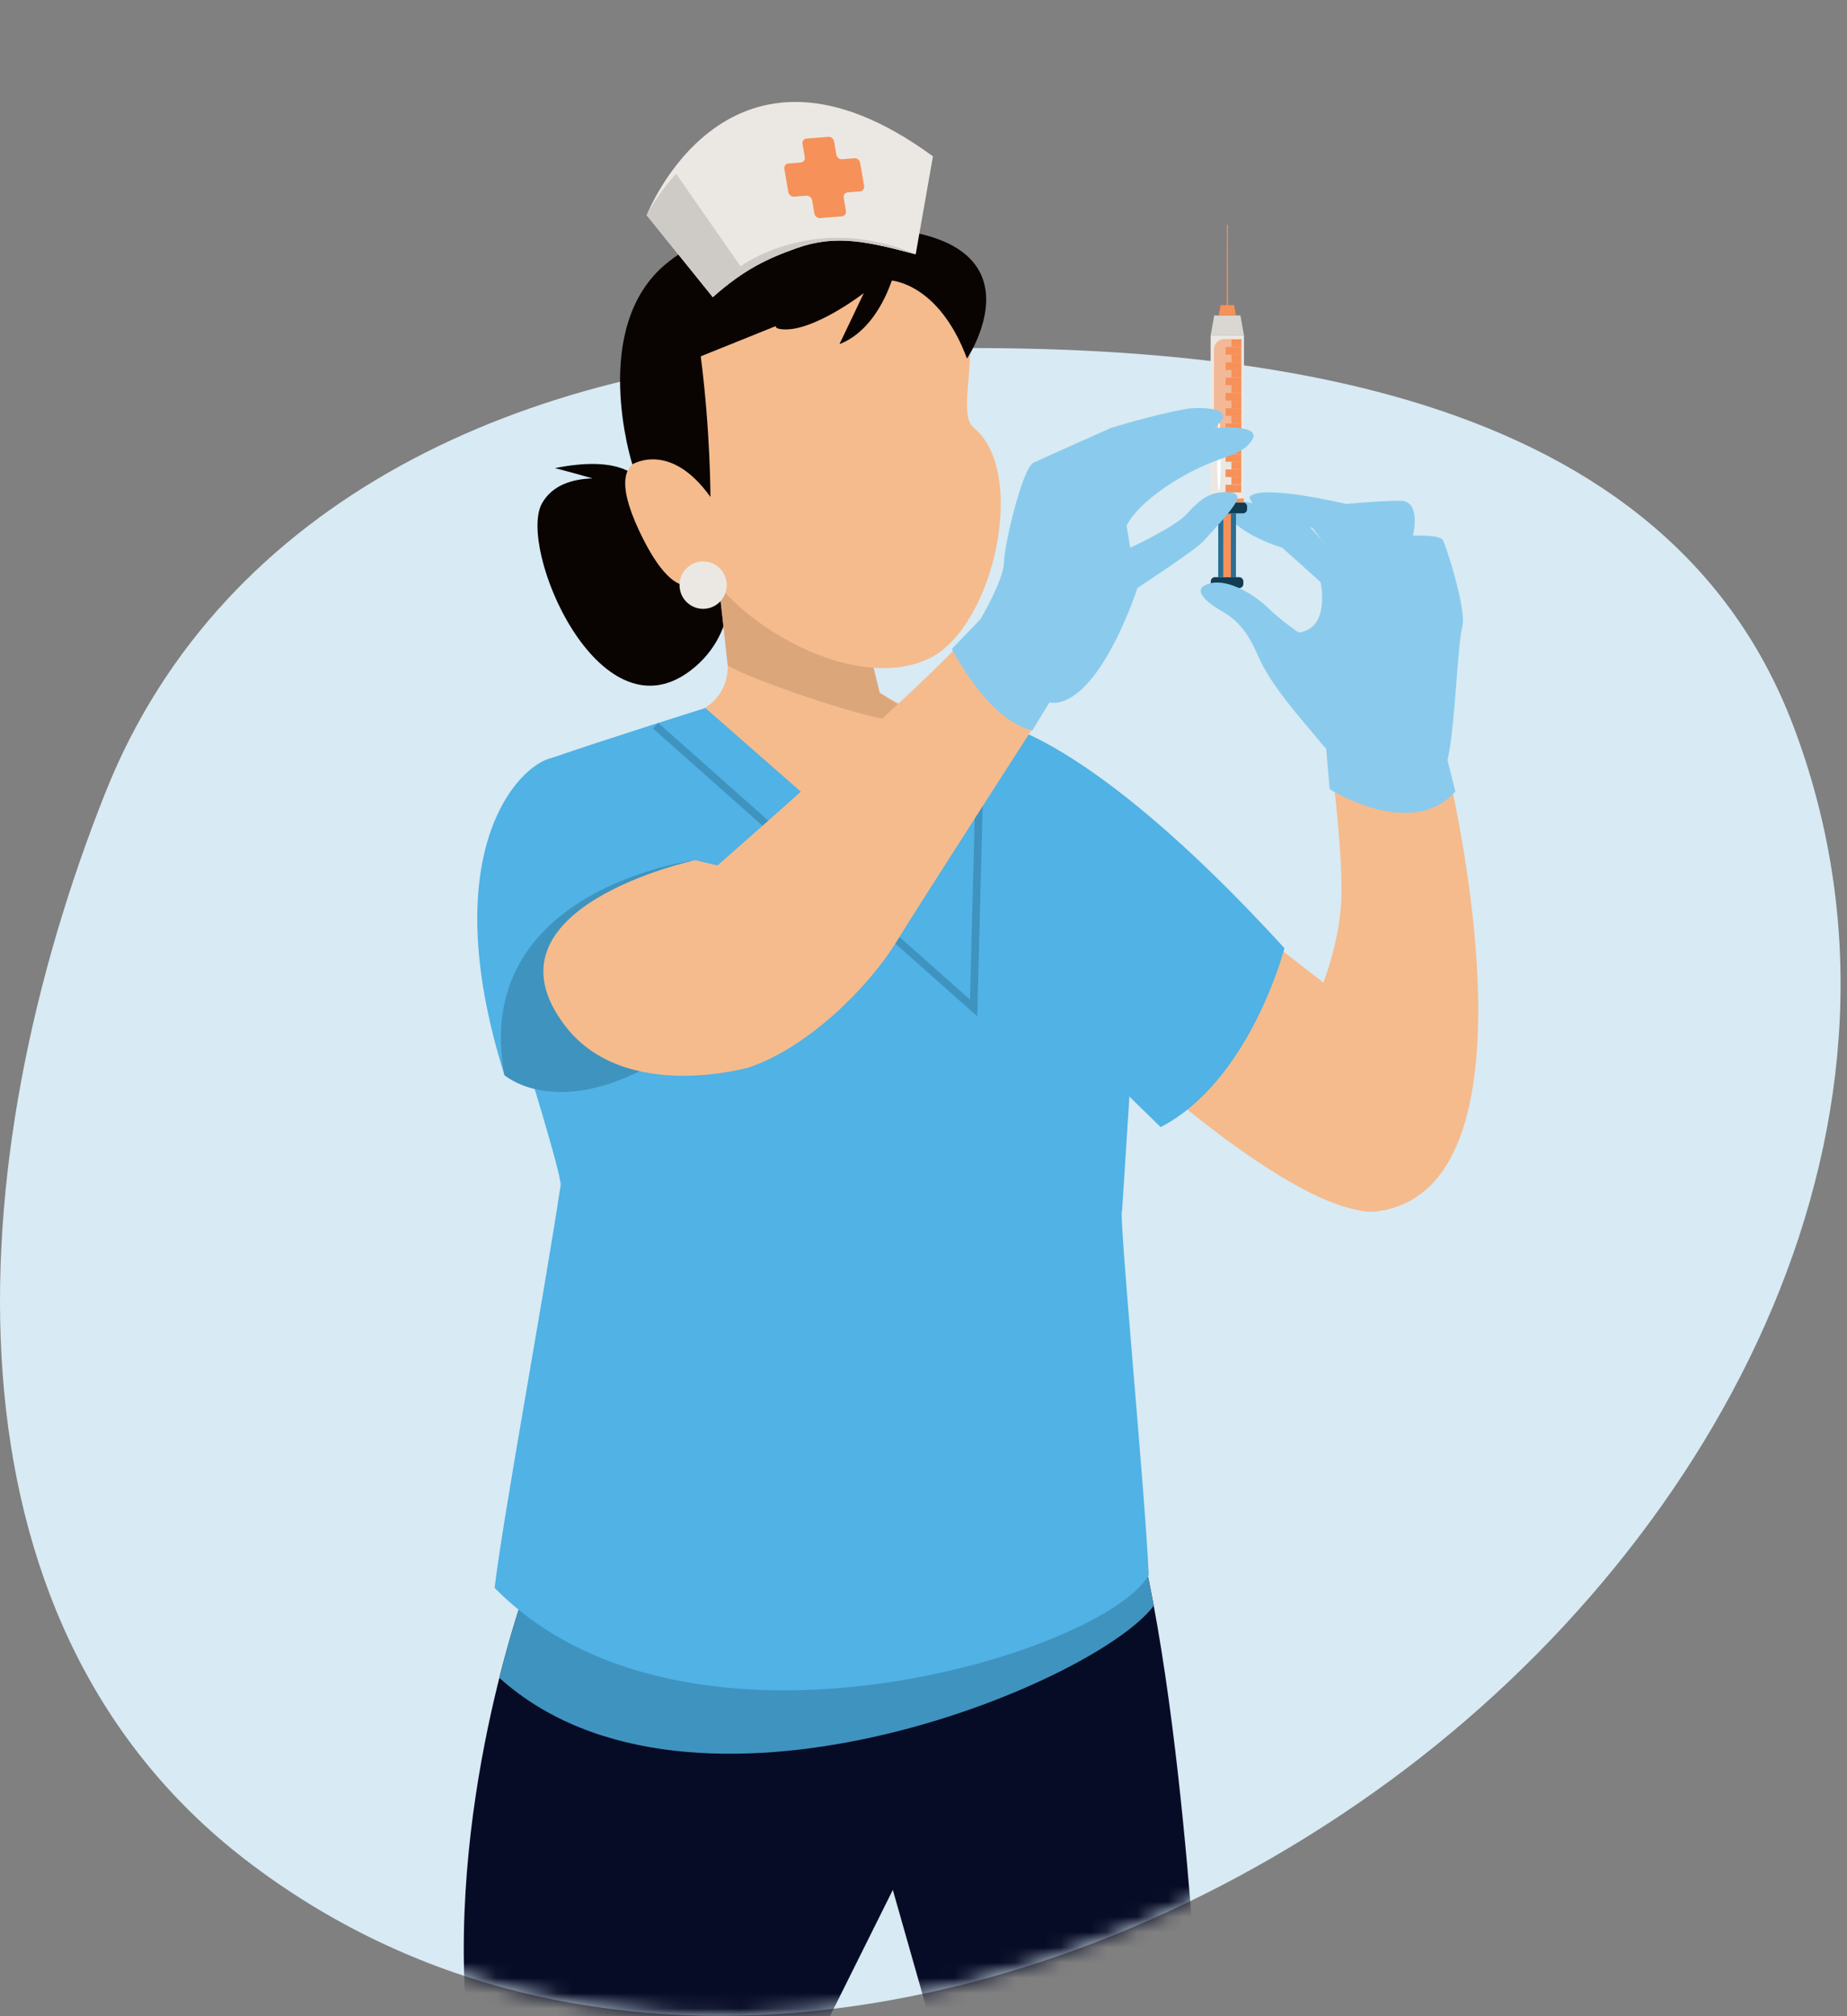 <svg xmlns="http://www.w3.org/2000/svg" width="121" height="132" viewBox="0 0 121 132" fill="none"><rect x="0" y="0" width="121" height="132" fill="#808080" stroke="none"/><path fill-rule="evenodd" clip-rule="evenodd" d="M55.44 22.958C80.008 21.984 108.743 24.53 117.474 47.501C127.161 72.989 113.035 100.485 91.032 116.603C68.706 132.959 38.029 138.643 16.093 121.768C-4.502 105.923 -2.704 76.019 6.907 51.885C14.607 32.547 34.632 23.783 55.44 22.958Z" fill="#D8EAF3"></path><mask id="mask0_307_14768" style="mask-type:alpha" maskUnits="userSpaceOnUse" x="0" y="0" width="121" height="132"><path fill-rule="evenodd" clip-rule="evenodd" d="M56.492 0.027C81.059 -0.947 108.743 24.557 117.474 47.528C127.161 73.015 113.035 100.512 91.032 116.63C68.706 132.986 38.029 138.67 16.093 121.795C-4.502 105.95 -2.704 76.046 6.907 51.912C14.607 32.574 35.683 0.852 56.492 0.027Z" fill="#D8EAF3"></path></mask><g mask="url(#mask0_307_14768)"><g clip-path="url(#clip0_307_14768)"><path d="M47.706 36.838L42.402 31.87C42.402 31.87 42.319 31.843 42.173 31.798C41.729 30.997 40.392 29.844 36.353 30.647C36.353 30.647 37.433 30.922 38.818 31.32C37.515 31.36 36.196 31.742 35.513 32.943C33.875 35.81 39.177 48.4 45.172 43.95C48.778 41.272 47.706 36.835 47.706 36.835V36.838Z" fill="#090301"></path><path d="M34.67 103.357C34.67 103.357 29.377 117.236 30.552 131.999H54.372L58.49 123.731L60.843 131.999H78.489C78.489 131.999 77.019 102.177 72.313 94.203L34.67 103.357Z" fill="#070C26"></path><path d="M75.583 105.131C74.727 100.515 73.65 96.474 72.313 94.207L34.67 103.361C34.67 103.361 33.721 105.854 32.713 109.848C45.284 121.17 71.667 110.323 75.583 105.131Z" fill="#3F93BF"></path><path d="M89.193 66.278L79.489 58.723C79.489 58.723 73.209 60.132 72.138 67.714C72.138 67.714 84.958 80.026 90.4 79.281L89.196 66.278H89.193Z" fill="#F5BB8D"></path><path d="M63.045 47.04C60.833 46.709 59.66 46.659 57.631 45.353C57.631 45.353 57.421 45.142 57.161 43.885L56.464 40.519L46.624 34.184C46.624 34.184 47.257 39.643 47.656 43.335C47.778 44.462 47.286 45.564 46.366 46.221C44.853 47.305 42.66 48.904 42.168 49.419C38.794 52.967 35.463 53.773 35.463 53.773L62.651 64.91C64.6 64.921 66.546 64.745 68.455 64.353C76.474 62.703 67.203 48.538 67.203 48.538C67.203 48.538 65.584 47.422 63.045 47.04Z" fill="#F5BB8D"></path><path d="M56.461 40.518L46.544 33.553C46.544 33.553 47.337 40.419 47.674 43.558C49.32 44.714 65.328 50.048 57.629 45.355L56.461 40.518Z" fill="#DCA67B"></path><path d="M65.174 47.162L61.074 46.682L60.107 58.535L46.212 46.353C46.212 46.353 40.057 48.278 36.133 49.624C36.555 50.862 36.952 52.4 37.3 54.298C40.014 69.064 34.303 68.941 34.303 68.941C34.303 68.941 36.731 76.691 36.731 77.577C35.635 84.849 32.99 99.113 32.402 103.955C44.941 116.751 72.371 108.229 75.256 103.117C75.012 97.58 73.254 79.275 73.509 79.269L74.177 68.866C73.427 63.794 68.981 49.771 65.177 47.16L65.174 47.162Z" fill="#50B2E5"></path><path d="M64.959 47.266C64.959 47.266 71.013 47.709 84.147 62.079C84.147 62.079 81.916 70.742 76.035 73.791L68.976 66.9L64.956 47.266H64.959Z" fill="#50B2E5"></path><path d="M42.947 47.511L63.784 65.99L64.273 47.033" stroke="#3F93BF" stroke-width="0.5" stroke-miterlimit="10"></path><path d="M45.654 35.32C45.853 39.317 55.196 45.761 60.83 43.129C65.103 41.135 67.373 30.873 63.773 27.992C62.675 27.114 64.169 22.832 63.218 21.39C58.756 12.8 45.228 15.24 42.176 21.73C40.873 23.828 44.542 30.398 44.542 30.398C44.542 30.398 38.794 28.169 41.857 34.717C44.537 40.443 46.326 38.086 46.651 36.388" fill="#F5BB8D"></path><path d="M54.106 14.928C52.25 14.516 47.73 13.985 43.723 17.199C38.531 21.364 41.426 30.403 41.426 30.403C41.426 30.403 43.901 28.836 46.542 32.536C46.542 32.536 46.544 28.235 45.906 23.329L58.256 18.355C58.317 18.345 61.476 18.454 63.35 23.478C63.35 23.478 69.628 14.135 54.106 14.928Z" fill="#090301"></path><path d="M58.562 17.915C58.562 17.915 57.671 21.495 54.996 22.53L56.592 19.186C56.592 19.186 53.12 21.871 51.102 21.54C49.084 21.209 58.562 17.912 58.562 17.912V17.915Z" fill="#090301"></path><path d="M86.896 38.452L83.996 35.855C83.996 35.855 81.337 35.11 80.233 33.556C79.13 32.002 82.565 33.099 83.142 33.23C83.719 33.364 84.91 33.577 85.421 34.09C85.931 34.602 88.156 37.109 88.156 37.109L86.899 38.452H86.896Z" fill="#8ACBED"></path><path d="M45.536 56.315C45.536 56.315 38.257 49.182 36.133 49.627C34.005 50.073 28.435 55.693 33.043 70.376C33.043 70.376 36.321 73.312 42.79 69.663L45.536 56.318V56.315Z" fill="#50B2E5"></path><path d="M42.79 69.664L45.536 56.318C45.536 56.318 30.826 58.187 33.04 70.376C33.04 70.376 36.319 73.313 42.787 69.664H42.79Z" fill="#3F93BF"></path><path d="M45.154 58.247C45.154 58.247 45.943 57.66 54.986 49.587C64.028 41.511 64.228 40.537 64.228 40.537L68.806 45.89C68.806 45.89 60.223 59.208 58.777 61.579C56.849 64.734 52.835 68.624 49.083 69.873C45.332 71.125 45.154 58.247 45.154 58.247Z" fill="#F5BB8D"></path><path d="M49.259 57.203L45.537 56.315C45.537 56.315 31.091 59.43 37.029 67.169C40.926 72.249 49.083 69.876 49.083 69.876L49.259 57.206V57.203Z" fill="#F5BB8D"></path><path d="M79.297 32.888L81.483 32.891L81.496 21.964L79.311 21.961L79.297 32.888Z" fill="#EBE8E3"></path><path d="M79.547 20.652L79.311 21.966L81.496 21.968L81.262 20.655L79.547 20.652Z" fill="#DAD7D2"></path><path d="M79.962 19.975L79.837 20.655L80.97 20.658L80.85 19.977L79.962 19.975Z" fill="#F6915A"></path><path d="M81.427 33.609L79.356 33.606C79.204 33.606 79.082 33.483 79.082 33.331L79.083 33.163C79.083 33.011 79.205 32.888 79.357 32.888L81.428 32.891C81.579 32.891 81.702 33.014 81.701 33.166L81.701 33.334C81.701 33.487 81.579 33.609 81.427 33.609Z" fill="#113C53"></path><path d="M79.593 38.502L81.18 38.504C81.332 38.504 81.454 38.381 81.455 38.229L81.455 38.063C81.455 37.912 81.333 37.788 81.181 37.788L79.594 37.786C79.443 37.786 79.32 37.909 79.32 38.061L79.32 38.226C79.32 38.378 79.442 38.501 79.593 38.502Z" fill="#113C53"></path><path d="M79.806 37.795L80.968 37.797L80.973 33.598L79.811 33.596L79.806 37.795Z" fill="#296F94"></path><path d="M80.385 37.791L80.39 33.65" stroke="#F6915A" stroke-width="0.5" stroke-miterlimit="10"></path><path d="M79.297 32.739L81.483 32.627V32.894L79.297 32.891V32.739Z" fill="#F6915A"></path><path d="M80.379 14.723L80.366 19.995H80.446L80.443 14.723H80.379Z" fill="#F6915A"></path><path d="M80.188 29.624L80.6 29.624C80.968 29.625 81.266 29.326 81.266 28.958L81.273 22.868C81.274 22.5 80.977 22.201 80.609 22.2L80.197 22.2C79.83 22.199 79.532 22.498 79.532 22.866L79.525 28.956C79.524 29.324 79.821 29.623 80.188 29.624Z" fill="#F3B896"></path><path d="M81.315 31.987L80.286 31.984" stroke="#F6915A" stroke-width="0.5" stroke-miterlimit="10"></path><path d="M81.318 31.475H80.669" stroke="#F6915A" stroke-width="0.5" stroke-miterlimit="10"></path><path d="M81.318 30.985L80.286 30.982" stroke="#F6915A" stroke-width="0.5" stroke-miterlimit="10"></path><path d="M81.318 30.473H80.672" stroke="#F6915A" stroke-width="0.5" stroke-miterlimit="10"></path><path d="M81.318 29.982H80.289" stroke="#F6915A" stroke-width="0.5" stroke-miterlimit="10"></path><path d="M81.321 29.473H80.672" stroke="#F6915A" stroke-width="0.5" stroke-miterlimit="10"></path><path d="M81.321 28.98H80.289" stroke="#F6915A" stroke-width="0.5" stroke-miterlimit="10"></path><path d="M81.321 28.471L80.672 28.469" stroke="#F6915A" stroke-width="0.5" stroke-miterlimit="10"></path><path d="M81.321 27.979L80.292 27.977" stroke="#F6915A" stroke-width="0.5" stroke-miterlimit="10"></path><path d="M81.321 27.467H80.675" stroke="#F6915A" stroke-width="0.5" stroke-miterlimit="10"></path><path d="M81.323 26.979L80.292 26.977" stroke="#F6915A" stroke-width="0.5" stroke-miterlimit="10"></path><path d="M81.323 26.467H80.675" stroke="#F6915A" stroke-width="0.5" stroke-miterlimit="10"></path><path d="M81.323 25.975H80.292" stroke="#F6915A" stroke-width="0.5" stroke-miterlimit="10"></path><path d="M81.323 25.465H80.677" stroke="#F6915A" stroke-width="0.5" stroke-miterlimit="10"></path><path d="M81.326 24.973H80.294" stroke="#F6915A" stroke-width="0.5" stroke-miterlimit="10"></path><path d="M81.326 24.464L80.677 24.461" stroke="#F6915A" stroke-width="0.5" stroke-miterlimit="10"></path><path d="M81.326 23.973L80.294 23.971" stroke="#F6915A" stroke-width="0.5" stroke-miterlimit="10"></path><path d="M81.326 23.461H80.68" stroke="#F6915A" stroke-width="0.5" stroke-miterlimit="10"></path><path d="M81.326 22.969H80.297" stroke="#F6915A" stroke-width="0.5" stroke-miterlimit="10"></path><path d="M81.329 22.459H80.68" stroke="#F6915A" stroke-width="0.5" stroke-miterlimit="10"></path><path d="M79.739 29.861C79.739 28.609 79.795 27.592 79.861 27.592C79.927 27.592 79.978 28.609 79.978 29.861C79.978 31.113 79.922 32.13 79.856 32.13C79.789 32.13 79.739 31.113 79.739 29.861Z" fill="white"></path><path d="M81.853 32.553C81.853 32.553 82.206 34.197 85.968 34.552L87.898 37.035C87.898 37.035 86.567 37.612 86.495 38.02C86.495 38.02 87.239 41.106 85.083 41.413C85.083 41.413 84.009 40.709 83.06 39.788C82.113 38.867 80.005 37.556 78.771 38.421C78.771 38.421 78.122 38.914 80.021 39.998C81.414 40.794 81.895 41.779 82.522 43.157C83.15 44.534 84.4 46.112 85.742 47.679C87.085 49.243 86.726 49.24 89.454 50.268C92.182 51.299 94.218 51.48 94.75 50.009C95.282 48.538 95.476 42.185 95.792 41.069C96.109 39.953 94.729 35.727 94.524 35.359C94.319 34.99 92.565 35.07 92.565 35.07C92.565 35.07 93.152 32.767 91.711 32.78C90.267 32.793 88.194 32.996 88.194 32.996C88.194 32.996 82.467 31.627 81.85 32.556L81.853 32.553Z" fill="#8ACBED"></path><path d="M87.09 48.881C87.09 48.881 88.053 56.003 87.859 59.129C87.665 62.258 86.412 65.048 86.412 65.048C86.412 65.048 83.86 80.307 90.395 79.279C101.644 77.507 94.75 50.007 94.75 50.007L87.09 48.881Z" fill="#F5BB8D"></path><path d="M64.23 40.538C64.23 40.538 65.748 37.992 65.775 36.79C65.802 35.589 66.99 30.631 67.708 30.293C68.426 29.953 72.751 28.031 72.751 28.031C72.751 28.031 75.445 27.172 77.832 26.75C78.098 26.702 81.443 26.504 79.534 28.018C79.534 28.018 82.746 27.719 82.012 28.829C81.329 29.863 80.071 29.809 77.963 30.92C75.854 32.03 74.227 33.461 73.807 34.43L74.041 35.859C74.041 35.859 76.995 34.5 77.769 33.627C78.542 32.754 79.172 32.324 79.882 32.249C80.592 32.177 81.302 32.193 80.978 32.853C80.653 33.512 79.337 34.863 78.837 35.431C78.338 36 74.514 38.493 74.514 38.493C74.514 38.493 72.467 44.901 69.651 45.904C66.836 46.908 64.23 40.533 64.23 40.533V40.538Z" fill="#8ACBED"></path><path d="M47.608 38.309C47.608 39.166 46.916 39.86 46.063 39.86C45.21 39.86 44.518 39.166 44.518 38.309C44.518 37.452 45.21 36.758 46.063 36.758C46.916 36.758 47.608 37.452 47.608 38.309Z" fill="#EBE8E3"></path><path d="M86.814 48.273L87.109 51.669C87.109 51.669 92.477 55.065 95.343 51.816L94.657 49.085L86.814 48.273Z" fill="#8ACBED"></path><path d="M64.23 40.537C64.23 40.537 63.738 41.047 62.356 42.491C62.568 42.86 64.762 47.131 67.625 47.83L68.808 45.89L64.23 40.537Z" fill="#8ACBED"></path><path d="M52.197 16.244C50.261 16.932 48.743 17.642 46.696 19.455L42.367 14.092C42.367 14.092 47.666 0.384 61.119 10.237L59.989 16.649C56.9 15.843 54.807 15.315 52.197 16.244Z" fill="#EBE8E3"></path><path d="M51.646 10.705L52.46 10.64C52.635 10.627 52.752 10.467 52.72 10.283L52.574 9.428C52.542 9.244 52.659 9.084 52.835 9.071L54.268 8.956C54.443 8.943 54.611 9.079 54.643 9.263L54.789 10.117C54.821 10.302 54.988 10.44 55.164 10.424L55.977 10.36C56.153 10.347 56.32 10.483 56.352 10.667L56.607 12.173C56.639 12.357 56.522 12.517 56.347 12.531L55.533 12.595C55.358 12.608 55.241 12.768 55.273 12.952L55.419 13.807C55.451 13.991 55.334 14.151 55.158 14.164L53.725 14.279C53.55 14.293 53.382 14.156 53.35 13.972L53.204 13.118C53.172 12.934 53.005 12.795 52.829 12.811L52.016 12.875C51.84 12.888 51.673 12.752 51.641 12.568L51.386 11.062C51.354 10.878 51.471 10.718 51.646 10.705Z" fill="#F6915A"></path><path d="M48.514 17.434L44.292 11.371C42.995 12.799 42.367 14.091 42.367 14.091L46.696 19.455C48.743 17.639 50.261 16.929 52.197 16.243C54.807 15.314 56.9 15.84 59.989 16.649C53.364 13.822 48.514 17.434 48.514 17.434Z" fill="#CECBC6"></path></g></g><defs><clipPath id="clip0_307_14768"><rect width="66.461" height="125.326" fill="white" transform="translate(30.382 6.674)"></rect></clipPath></defs></svg>